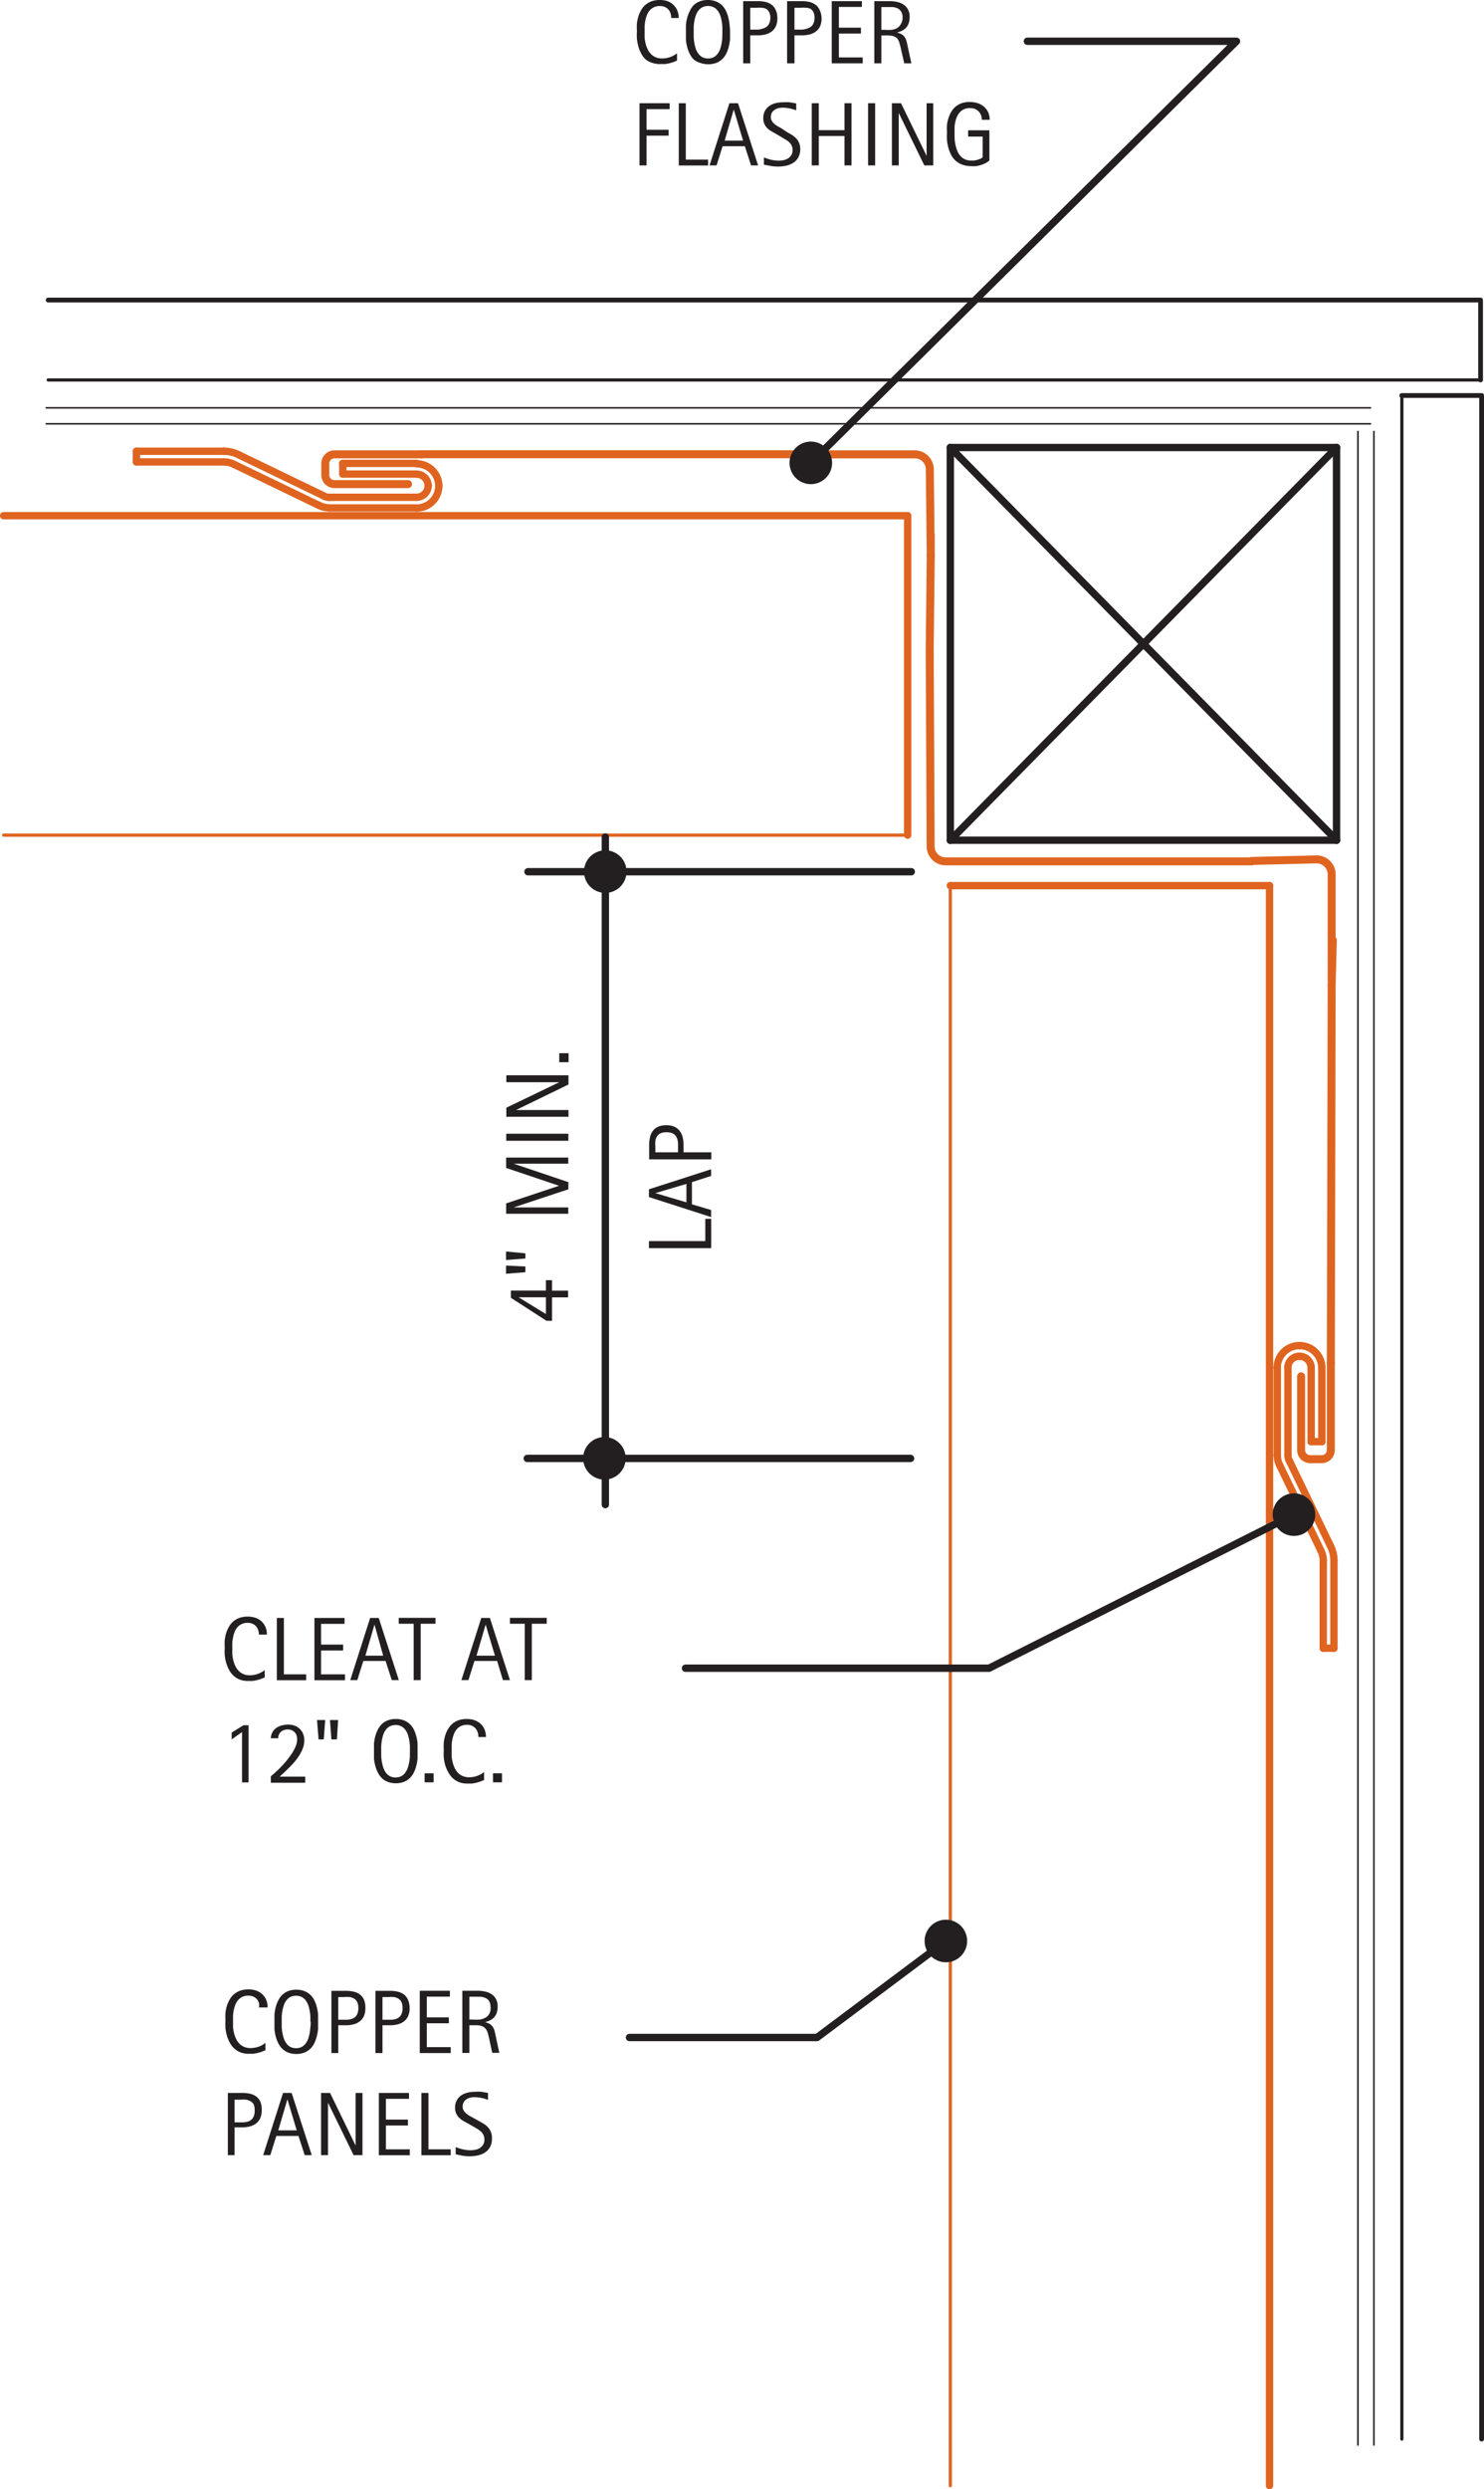 <svg id="20d9a295-7fb1-4594-a396-7d6e8a8140db" data-name="BASE-COPPER" xmlns="http://www.w3.org/2000/svg" viewBox="0 0 143.29 240.18"><defs><style>.\33 47f3b95-576a-4282-9271-fcc4bc25c3ed,.\35 1bb7009-abb0-4ce9-8b2c-1e245c2f50dd,.\37 ced6b11-02d1-42b5-89d3-3188118df2b4,.\37 d279dab-2f02-4415-8f7b-7a64d19c3075,.\39 4755cca-61a4-4d5f-ae98-d2b2c3bc35be,.\39 8afca58-b61b-42a4-a8df-8c007b624d04,.bc05cf08-6df1-4398-810c-18232ddaa70c,.f01a41fd-cccf-4734-98b3-7b90b9c44791{fill:none;stroke-linecap:round;stroke-linejoin:round;}.\33 47f3b95-576a-4282-9271-fcc4bc25c3ed,.\37 d279dab-2f02-4415-8f7b-7a64d19c3075,.bc05cf08-6df1-4398-810c-18232ddaa70c{stroke:#df6420;}.\39 8afca58-b61b-42a4-a8df-8c007b624d04,.bc05cf08-6df1-4398-810c-18232ddaa70c{stroke-width:0.71px;}.\33 47f3b95-576a-4282-9271-fcc4bc25c3ed,.\39 4755cca-61a4-4d5f-ae98-d2b2c3bc35be{stroke-width:0.31px;}.\37 d279dab-2f02-4415-8f7b-7a64d19c3075{stroke-width:0.77px;}.\35 1bb7009-abb0-4ce9-8b2c-1e245c2f50dd,.\37 ced6b11-02d1-42b5-89d3-3188118df2b4,.\39 4755cca-61a4-4d5f-ae98-d2b2c3bc35be,.\39 8afca58-b61b-42a4-a8df-8c007b624d04,.f01a41fd-cccf-4734-98b3-7b90b9c44791{stroke:#231f20;}.f01a41fd-cccf-4734-98b3-7b90b9c44791{stroke-width:0.46px;}.\37 ced6b11-02d1-42b5-89d3-3188118df2b4{stroke-width:0.15px;}.\39 0680e46-6a2a-4a00-a6d6-d30175ac2eb3{fill:#231f20;}.\35 1bb7009-abb0-4ce9-8b2c-1e245c2f50dd{stroke-width:2.05px;}</style></defs><title>wall-cladding-beveled-systems.C.inside-corner</title><g id="3638e97e-90d7-4f66-951e-18b4ef289bc9" data-name="LINE"><line class="bc05cf08-6df1-4398-810c-18232ddaa70c" x1="30.79" y1="48.76" x2="22.63" y2="44.82"/></g><g id="aa34ac3d-cee5-40b0-b4c0-2a124a033e2a" data-name="LWPOLYLINE"><line class="347f3b95-576a-4282-9271-fcc4bc25c3ed" x1="0.35" y1="80.58" x2="87.64" y2="80.58"/></g><g id="dec04f87-57d4-4de6-8749-bd6ee15ef1e5" data-name="ARC"><path class="bc05cf08-6df1-4398-810c-18232ddaa70c" d="M23.11,45.16a3.18,3.18,0,0,0-1.49-.37" transform="translate(0 -1.25)"/></g><g id="f6d41a59-3f9e-4e99-9409-38217aa137d4" data-name="LINE"><line class="bc05cf08-6df1-4398-810c-18232ddaa70c" x1="0.35" y1="49.76" x2="87.64" y2="49.76"/></g><g id="97cb5ec4-fc77-4250-a846-1ecc17f7c34b" data-name="LINE"><line class="bc05cf08-6df1-4398-810c-18232ddaa70c" x1="21.62" y1="44.57" x2="13.17" y2="44.57"/></g><g id="08b30af9-31e6-4c46-ba9f-5396fceca988" data-name="LINE"><line class="bc05cf08-6df1-4398-810c-18232ddaa70c" x1="21.62" y1="43.54" x2="13.17" y2="43.54"/></g><g id="c2ea87f9-9bce-4386-93e2-62eccd0b0a06" data-name="LINE"><line class="bc05cf08-6df1-4398-810c-18232ddaa70c" x1="13.17" y1="43.54" x2="13.17" y2="44.57"/></g><g id="a62a2a4d-2926-4662-bad7-b9992dbe6907" data-name="ARC"><path class="bc05cf08-6df1-4398-810c-18232ddaa70c" d="M22.63,46.07a2.15,2.15,0,0,0-1-.25" transform="translate(0 -1.25)"/></g><g id="73e73abc-23ea-4613-ad07-5cfb71a65a3f" data-name="LWPOLYLINE"><line class="347f3b95-576a-4282-9271-fcc4bc25c3ed" x1="91.76" y1="239.83" x2="91.76" y2="85.45"/></g><g id="c7f82cac-1714-42e3-8428-3c408ffd381f" data-name="LINE"><line class="bc05cf08-6df1-4398-810c-18232ddaa70c" x1="122.58" y1="239.83" x2="122.58" y2="85.45"/></g><g id="8a3ef95c-0cfe-429f-853d-52ade023409a" data-name="LWPOLYLINE"><path class="7d279dab-2f02-4415-8f7b-7a64d19c3075" d="M89.87,52.86v2l-0.09-8.33a1.45,1.45,0,0,0-1.45-1.44H79.23" transform="translate(0 -1.25)"/></g><g id="4617a930-2813-4508-880f-d1448ce4202e" data-name="LWPOLYLINE"><line class="7d279dab-2f02-4415-8f7b-7a64d19c3075" x1="79.23" y1="43.83" x2="40.68" y2="43.83"/></g><g id="6917b6e5-050b-46ca-8771-505e8db05041" data-name="LINE"><line class="bc05cf08-6df1-4398-810c-18232ddaa70c" x1="40.22" y1="49.01" x2="31.79" y2="49.01"/></g><g id="81a420b9-391b-4288-82d3-2b81ec4410d0" data-name="LINE"><line class="bc05cf08-6df1-4398-810c-18232ddaa70c" x1="33.1" y1="44.71" x2="40.22" y2="44.71"/></g><g id="b8765e8c-f3fc-442c-9f67-65097a6c98b3" data-name="LWPOLYLINE"><path class="7d279dab-2f02-4415-8f7b-7a64d19c3075" d="M40.68,45.09H32.29a0.88,0.88,0,0,0-.88.88v1.11a0.88,0.88,0,0,0,.88.88H39.4" transform="translate(0 -1.25)"/></g><g id="9eb08c2c-c691-4edd-aae4-c5f1b81ce65a" data-name="LINE"><line class="bc05cf08-6df1-4398-810c-18232ddaa70c" x1="33.1" y1="45.74" x2="40.22" y2="45.74"/></g><g id="fd01f8d1-0099-4e04-afde-fb7dd7e3e1dc" data-name="LINE"><line class="bc05cf08-6df1-4398-810c-18232ddaa70c" x1="40.22" y1="47.98" x2="31.79" y2="47.98"/></g><g id="1fd9de57-d2b6-4920-840f-392934e2c71e" data-name="LINE"><line class="bc05cf08-6df1-4398-810c-18232ddaa70c" x1="31.27" y1="47.85" x2="23.11" y2="43.91"/></g><g id="f5fe064c-cfc1-4446-a848-d523d4132664" data-name="ARC"><path class="bc05cf08-6df1-4398-810c-18232ddaa70c" d="M30.79,50a2.15,2.15,0,0,0,1,.25" transform="translate(0 -1.25)"/></g><g id="cf0c775b-2140-4dea-9e90-ee7b07925134" data-name="LINE"><line class="bc05cf08-6df1-4398-810c-18232ddaa70c" x1="33.1" y1="44.71" x2="33.1" y2="45.74"/></g><g id="765d50fa-26f7-42aa-970b-f97159b6033c" data-name="ARC"><path class="bc05cf08-6df1-4398-810c-18232ddaa70c" d="M31.27,49.11a1.12,1.12,0,0,0,.52.13" transform="translate(0 -1.25)"/></g><g id="420ee5d7-30ba-4cb4-8808-7bf317d8c722" data-name="ARC"><path class="bc05cf08-6df1-4398-810c-18232ddaa70c" d="M40.22,50.27a2.15,2.15,0,0,0,2.15-2.15" transform="translate(0 -1.25)"/></g><g id="06cd435b-a857-4405-a228-b3c3c2b71f8a" data-name="LINE"><line class="bc05cf08-6df1-4398-810c-18232ddaa70c" x1="42.37" y1="46.85" x2="42.37" y2="46.87"/></g><g id="d2723ad7-49c5-423a-99e7-21232da3bfcc" data-name="ARC"><path class="bc05cf08-6df1-4398-810c-18232ddaa70c" d="M42.37,48.11A2.15,2.15,0,0,0,40.22,46" transform="translate(0 -1.25)"/></g><g id="56e5719a-e5ed-4cff-a45e-9760230b03a6" data-name="LINE"><line class="bc05cf08-6df1-4398-810c-18232ddaa70c" x1="41.34" y1="46.85" x2="41.34" y2="46.87"/></g><g id="707295bc-6438-44e7-9403-90b17e298739" data-name="ARC"><path class="bc05cf08-6df1-4398-810c-18232ddaa70c" d="M41.34,48.11A1.12,1.12,0,0,0,40.22,47" transform="translate(0 -1.25)"/></g><g id="a6b2dddf-3a99-43dc-bafa-aa28569b257e" data-name="ARC"><path class="bc05cf08-6df1-4398-810c-18232ddaa70c" d="M40.22,49.23a1.12,1.12,0,0,0,1.12-1.12" transform="translate(0 -1.25)"/></g><g id="2295b397-50d5-4fcd-abc2-69909b3365c9" data-name="LWPOLYLINE"><path class="7d279dab-2f02-4415-8f7b-7a64d19c3075" d="M89.87,54.84L89.77,64l0.09,18.92a1.45,1.45,0,0,0,1.45,1.44h29.57" transform="translate(0 -1.25)"/></g><g id="fc1ed7d8-709c-4509-b201-c9da4f77154c" data-name="LINE"><line class="bc05cf08-6df1-4398-810c-18232ddaa70c" x1="122.58" y1="85.45" x2="91.76" y2="85.45"/></g><g id="487b3d26-62bc-44f5-ac1c-21e6e32a2db7" data-name="LINE"><line class="bc05cf08-6df1-4398-810c-18232ddaa70c" x1="87.64" y1="49.76" x2="87.64" y2="80.58"/></g><g id="b28fb981-2021-4470-9fe7-7d0c862da5b0" data-name="LWPOLYLINE"><line class="7d279dab-2f02-4415-8f7b-7a64d19c3075" x1="128.5" y1="131.51" x2="128.58" y2="95.09"/></g><g id="29ac4f70-123e-418f-a6d2-fca2434b55e1" data-name="LINE"><line class="bc05cf08-6df1-4398-810c-18232ddaa70c" x1="123.58" y1="141.41" x2="127.52" y2="149.57"/></g><g id="d410e951-676e-4e61-9c69-68ced12836fb" data-name="LINE"><line class="bc05cf08-6df1-4398-810c-18232ddaa70c" x1="124.49" y1="140.93" x2="128.43" y2="149.09"/></g><g id="774f56a2-c019-46a3-9076-4b92b4dcdbc2" data-name="LINE"><line class="bc05cf08-6df1-4398-810c-18232ddaa70c" x1="127.77" y1="150.58" x2="127.77" y2="159.03"/></g><g id="a1e53b75-5a92-4f96-a65e-cd833aa8f8a6" data-name="ARC"><path class="bc05cf08-6df1-4398-810c-18232ddaa70c" d="M127.77,151.83a2.15,2.15,0,0,0-.25-1" transform="translate(0 -1.25)"/></g><g id="05ced894-9cd7-47a9-81d0-f8b1e437047a" data-name="LINE"><line class="bc05cf08-6df1-4398-810c-18232ddaa70c" x1="128.8" y1="159.03" x2="127.77" y2="159.03"/></g><g id="454bdb73-3f84-419e-8d4d-683a8bc0e748" data-name="ARC"><path class="bc05cf08-6df1-4398-810c-18232ddaa70c" d="M128.8,151.83a3.18,3.18,0,0,0-.37-1.49" transform="translate(0 -1.25)"/></g><g id="ec41193d-4ed0-4dd5-8ff3-485084e545ff" data-name="LINE"><line class="bc05cf08-6df1-4398-810c-18232ddaa70c" x1="128.8" y1="150.58" x2="128.8" y2="159.03"/></g><g id="023ffa1e-2a49-4dce-8e28-3f5091235ed8" data-name="ARC"><path class="bc05cf08-6df1-4398-810c-18232ddaa70c" d="M123.33,141.66a2.15,2.15,0,0,0,.25,1" transform="translate(0 -1.25)"/></g><g id="217b1c70-aa95-422a-907e-cfe3486e6450" data-name="ARC"><path class="bc05cf08-6df1-4398-810c-18232ddaa70c" d="M125.47,131.08a2.15,2.15,0,0,0-2.15,2.15" transform="translate(0 -1.25)"/></g><g id="674f63a3-b323-40f5-a244-de515ddbbdde" data-name="LINE"><line class="bc05cf08-6df1-4398-810c-18232ddaa70c" x1="123.33" y1="131.98" x2="123.33" y2="140.41"/></g><g id="ac653275-0322-4651-a010-3a8f9976575a" data-name="LINE"><line class="bc05cf08-6df1-4398-810c-18232ddaa70c" x1="125.49" y1="129.83" x2="125.47" y2="129.83"/></g><g id="8d85146a-5767-409e-a633-99afb79b5bcf" data-name="ARC"><path class="bc05cf08-6df1-4398-810c-18232ddaa70c" d="M127.63,133.23a2.15,2.15,0,0,0-2.15-2.15" transform="translate(0 -1.25)"/></g><g id="ec13f4d2-a0d1-4dfd-828a-68d4084a8311" data-name="LINE"><line class="bc05cf08-6df1-4398-810c-18232ddaa70c" x1="127.63" y1="139.1" x2="127.63" y2="131.98"/></g><g id="505c1bba-f091-49c9-8c16-6c0ab5d9b6aa" data-name="LINE"><line class="bc05cf08-6df1-4398-810c-18232ddaa70c" x1="125.49" y1="130.86" x2="125.47" y2="130.86"/></g><g id="529f3241-81d0-4df0-970a-925803f02893" data-name="LINE"><line class="bc05cf08-6df1-4398-810c-18232ddaa70c" x1="127.63" y1="139.1" x2="126.6" y2="139.1"/></g><g id="c310c171-a93f-4932-bfe7-ed42adf37d6d" data-name="ARC"><path class="bc05cf08-6df1-4398-810c-18232ddaa70c" d="M124.36,141.66a1.12,1.12,0,0,0,.13.52" transform="translate(0 -1.25)"/></g><g id="ffcaa0b0-17b8-4138-8689-659b14a73c7e" data-name="LINE"><line class="bc05cf08-6df1-4398-810c-18232ddaa70c" x1="124.36" y1="131.98" x2="124.36" y2="140.41"/></g><g id="4dc87ec7-efc7-46bc-b767-16dee68519a9" data-name="LINE"><line class="bc05cf08-6df1-4398-810c-18232ddaa70c" x1="126.6" y1="139.1" x2="126.6" y2="131.98"/></g><g id="3a666285-a5ef-40ee-87d6-2356e60a6c6b" data-name="LWPOLYLINE"><path class="7d279dab-2f02-4415-8f7b-7a64d19c3075" d="M128.5,132.77v8.39a0.88,0.88,0,0,1-.88.88h-1.11a0.88,0.88,0,0,1-.88-0.88v-7.11" transform="translate(0 -1.25)"/></g><g id="ef063497-a000-44f2-a831-002f195c9b14" data-name="ARC"><path class="bc05cf08-6df1-4398-810c-18232ddaa70c" d="M125.47,132.11a1.12,1.12,0,0,0-1.12,1.12" transform="translate(0 -1.25)"/></g><g id="11e47416-e5e7-42e3-ae2b-702075ec2a08" data-name="ARC"><path class="bc05cf08-6df1-4398-810c-18232ddaa70c" d="M126.6,133.23a1.12,1.12,0,0,0-1.12-1.12" transform="translate(0 -1.25)"/></g><g id="00d73e95-0b94-4773-a509-07036d427d1f" data-name="LWPOLYLINE"><path class="7d279dab-2f02-4415-8f7b-7a64d19c3075" d="M128.69,91.95l-0.11,4.39,0-10.73a1.45,1.45,0,0,0-1.45-1.44l-6.28.15" transform="translate(0 -1.25)"/></g><g id="b1899203-17f0-4c86-98b4-8bb41f2bcf57" data-name="LWPOLYLINE"><polyline class="f01a41fd-cccf-4734-98b3-7b90b9c44791" points="142.96 36.66 142.96 28.95 4.65 28.95"/></g><g id="d8f6f42d-ca71-4eac-9d50-4a036e633267" data-name="LWPOLYLINE"><line class="94755cca-61a4-4d5f-ae98-d2b2c3bc35be" x1="4.65" y1="36.66" x2="142.96" y2="36.66"/></g><g id="93342f2f-578a-4c36-994b-89a17ae334b9" data-name="LWPOLYLINE"><line class="7ced6b11-02d1-42b5-89d3-3188118df2b4" x1="4.46" y1="39.35" x2="132.33" y2="39.35"/></g><g id="124db1c9-5201-413e-b27b-77d845926359" data-name="LWPOLYLINE"><line class="7ced6b11-02d1-42b5-89d3-3188118df2b4" x1="4.46" y1="40.89" x2="132.33" y2="40.89"/></g><g id="6eefa641-8158-4f01-b9cd-7f09b8234aeb" data-name="LWPOLYLINE"><line class="7ced6b11-02d1-42b5-89d3-3188118df2b4" x1="131.12" y1="235.91" x2="131.12" y2="41.63"/></g><g id="d9af507d-5f08-4a2c-9fe8-42f206b13ebe" data-name="LWPOLYLINE"><line class="7ced6b11-02d1-42b5-89d3-3188118df2b4" x1="132.66" y1="235.91" x2="132.66" y2="41.63"/></g><g id="3cb36022-483e-4f8d-82bf-e244c42493b0" data-name="LWPOLYLINE"><line class="94755cca-61a4-4d5f-ae98-d2b2c3bc35be" x1="135.36" y1="235.34" x2="135.36" y2="38.16"/></g><g id="a2b68309-d092-47b8-a3b2-2b7ef5f22c7b" data-name="LWPOLYLINE"><polyline class="f01a41fd-cccf-4734-98b3-7b90b9c44791" points="135.35 38.16 143.06 38.16 143.06 235.34"/></g><g id="e7de9c65-bb78-4b1b-9098-47e1d54b6cfe" data-name="LINE"><line class="98afca58-b61b-42a4-a8df-8c007b624d04" x1="129.05" y1="81.07" x2="91.76" y2="43.18"/></g><g id="2ff3482b-5be0-4d1a-a7c9-3cf79395a883" data-name="LINE"><line class="98afca58-b61b-42a4-a8df-8c007b624d04" x1="91.76" y1="81.07" x2="129.05" y2="43.18"/></g><g id="5c5eb9e4-015d-4855-b3f3-aabd295f59e0" data-name="LINE"><line class="98afca58-b61b-42a4-a8df-8c007b624d04" x1="129.05" y1="43.18" x2="91.76" y2="43.18"/></g><g id="8a01c48e-74d2-4ef2-944a-ad907049b5b9" data-name="LINE"><line class="98afca58-b61b-42a4-a8df-8c007b624d04" x1="91.76" y1="81.07" x2="129.05" y2="81.07"/></g><g id="90079fca-83f6-4b87-bbaf-deed5d54a9db" data-name="LINE"><line class="98afca58-b61b-42a4-a8df-8c007b624d04" x1="91.76" y1="43.18" x2="91.76" y2="81.07"/></g><g id="7133fc16-3c4b-4368-93c6-57ce5b0c247b" data-name="LINE"><line class="98afca58-b61b-42a4-a8df-8c007b624d04" x1="129.05" y1="81.07" x2="129.05" y2="43.18"/></g><g id="6946f92e-6209-4af2-9892-f5ec0472932f" data-name="TEXT"><path class="90680e46-6a2a-4a00-a6d6-d30175ac2eb3" d="M25,159a1.41,1.41,0,0,0-.07-0.47,1.05,1.05,0,0,0-.21-0.37,1,1,0,0,0-.34-0.24,1.15,1.15,0,0,0-.46-0.09,1.35,1.35,0,0,0-.57.11,1.25,1.25,0,0,0-.41.3,1.52,1.52,0,0,0-.27.43,3,3,0,0,0-.16.52,4.06,4.06,0,0,0-.08.56c0,0.19,0,.37,0,0.54s0,0.38,0,.58a4,4,0,0,0,.1.59,2.78,2.78,0,0,0,.2.55,1.75,1.75,0,0,0,.32.46,1.44,1.44,0,0,0,.46.31,1.56,1.56,0,0,0,.62.11,2.31,2.31,0,0,0,.76-0.13,2.27,2.27,0,0,0,.67-0.37v0.71l-0.4.16-0.38.11-0.39.07-0.43,0a2.21,2.21,0,0,1-.8-0.13,1.93,1.93,0,0,1-.6-0.37,2.06,2.06,0,0,1-.43-0.55,3.43,3.43,0,0,1-.28-0.67,4.53,4.53,0,0,1-.15-0.74,6.21,6.21,0,0,1,0-.76,5.86,5.86,0,0,1,0-.74,3.9,3.9,0,0,1,.15-0.7,2.92,2.92,0,0,1,.28-0.61,1.86,1.86,0,0,1,1-.82,2.39,2.39,0,0,1,.78-0.12,2.31,2.31,0,0,1,.74.11,1.68,1.68,0,0,1,.59.34,1.58,1.58,0,0,1,.39.55,1.8,1.8,0,0,1,.14.74H25Z" transform="translate(0 -1.25)"/><path class="90680e46-6a2a-4a00-a6d6-d30175ac2eb3" d="M26.73,163.36v-6h0.68v5.44h2.15v0.57H26.73Z" transform="translate(0 -1.25)"/><path class="90680e46-6a2a-4a00-a6d6-d30175ac2eb3" d="M30.36,163.36v-6h2.91v0.57H31v2h2.13v0.57H31v2.3h2.31v0.57h-3Z" transform="translate(0 -1.25)"/><path class="90680e46-6a2a-4a00-a6d6-d30175ac2eb3" d="M37.83,163.36l-0.6-1.85H35.08l-0.58,1.85H33.82l1.92-6h0.83l1.94,6H37.83ZM36.16,158h0l-0.88,3H37Z" transform="translate(0 -1.25)"/><path class="90680e46-6a2a-4a00-a6d6-d30175ac2eb3" d="M40.62,157.92v5.44H39.94v-5.44H38.5v-0.57h3.55v0.57H40.62Z" transform="translate(0 -1.25)"/><path class="90680e46-6a2a-4a00-a6d6-d30175ac2eb3" d="M48.56,163.36L48,161.51H45.81l-0.58,1.85H44.55l1.92-6H47.3l1.94,6H48.56ZM46.89,158h0l-0.88,3h1.78Z" transform="translate(0 -1.25)"/><path class="90680e46-6a2a-4a00-a6d6-d30175ac2eb3" d="M51.35,157.92v5.44H50.67v-5.44H49.24v-0.57h3.55v0.57H51.35Z" transform="translate(0 -1.25)"/></g><g id="ab96cf24-a61b-4455-8a1a-4f800d4555e7" data-name="TEXT"><path class="90680e46-6a2a-4a00-a6d6-d30175ac2eb3" d="M25,195A1.41,1.41,0,0,0,25,194.5a1.05,1.05,0,0,0-.21-0.37,1,1,0,0,0-.34-0.24,1.15,1.15,0,0,0-.46-0.09,1.35,1.35,0,0,0-.57.11,1.25,1.25,0,0,0-.41.3,1.52,1.52,0,0,0-.27.43,3,3,0,0,0-.16.52,4.06,4.06,0,0,0-.08.56c0,0.19,0,.37,0,0.54s0,0.38,0,.58a4,4,0,0,0,.1.59,2.78,2.78,0,0,0,.2.55,1.75,1.75,0,0,0,.32.46,1.44,1.44,0,0,0,.46.31,1.56,1.56,0,0,0,.62.11,2.31,2.31,0,0,0,.76-0.13,2.27,2.27,0,0,0,.67-0.37v0.71l-0.4.16-0.38.11-0.39.07-0.43,0a2.21,2.21,0,0,1-.8-0.13,1.93,1.93,0,0,1-.6-0.37,2.06,2.06,0,0,1-.43-0.55,3.43,3.43,0,0,1-.28-0.67,4.53,4.53,0,0,1-.15-0.74,6.21,6.21,0,0,1,0-.76,5.86,5.86,0,0,1,0-.74,3.9,3.9,0,0,1,.15-0.7,2.92,2.92,0,0,1,.28-0.61,1.86,1.86,0,0,1,1-.82,2.39,2.39,0,0,1,.78-0.12,2.31,2.31,0,0,1,.74.11,1.68,1.68,0,0,1,.59.34,1.58,1.58,0,0,1,.39.55,1.8,1.8,0,0,1,.14.74H25Z" transform="translate(0 -1.25)"/><path class="90680e46-6a2a-4a00-a6d6-d30175ac2eb3" d="M30.71,196.32q0,0.36,0,.73a4.67,4.67,0,0,1-.13.71,3.19,3.19,0,0,1-.24.65,1.93,1.93,0,0,1-.39.53,1.78,1.78,0,0,1-.57.36,2.31,2.31,0,0,1-1.54,0,1.78,1.78,0,0,1-.57-0.36,1.94,1.94,0,0,1-.39-0.53,3.28,3.28,0,0,1-.25-0.65,4.56,4.56,0,0,1-.13-0.71c0-.25,0-0.49,0-0.73s0-.48,0-0.73a4.52,4.52,0,0,1,.13-0.71,3.23,3.23,0,0,1,.25-0.64,1.92,1.92,0,0,1,.39-0.53,1.74,1.74,0,0,1,.57-0.35,2.13,2.13,0,0,1,.77-0.13,2.1,2.1,0,0,1,.77.13,1.76,1.76,0,0,1,.57.35,1.9,1.9,0,0,1,.39.52,3.13,3.13,0,0,1,.24.64,4.59,4.59,0,0,1,.13.71Q30.71,196,30.71,196.32Zm-0.74,0q0-.23,0-0.51a4.32,4.32,0,0,0-.07-0.56,3.38,3.38,0,0,0-.14-0.54,1.72,1.72,0,0,0-.25-0.46,1.15,1.15,0,0,0-.38-0.32,1.28,1.28,0,0,0-1.09,0,1.17,1.17,0,0,0-.38.32,1.69,1.69,0,0,0-.25.46,3.38,3.38,0,0,0-.14.54,4.41,4.41,0,0,0-.07.56q0,0.28,0,.51t0,0.52a4.54,4.54,0,0,0,.07.56,3.49,3.49,0,0,0,.14.55,1.71,1.71,0,0,0,.25.47,1.19,1.19,0,0,0,.38.33,1.26,1.26,0,0,0,1.09,0,1.15,1.15,0,0,0,.38-0.33,1.79,1.79,0,0,0,.25-0.47,3.51,3.51,0,0,0,.14-0.55,4.53,4.53,0,0,0,.07-0.56C30,196.64,30,196.47,30,196.31Z" transform="translate(0 -1.25)"/><path class="90680e46-6a2a-4a00-a6d6-d30175ac2eb3" d="M35.28,195a1.86,1.86,0,0,1-.14.77,1.33,1.33,0,0,1-.4.51,1.64,1.64,0,0,1-.6.29,3,3,0,0,1-.76.09H32.66v2.68H32v-6h1.39a3.25,3.25,0,0,1,.77.08,1.6,1.6,0,0,1,.6.28,1.28,1.28,0,0,1,.39.51A2,2,0,0,1,35.28,195Zm-0.68,0a1.31,1.31,0,0,0-.1-0.56,0.8,0.8,0,0,0-.29-0.34,1.14,1.14,0,0,0-.44-0.16,3.27,3.27,0,0,0-.55,0H32.66v2.19h0.73a2,2,0,0,0,.5-0.06,1,1,0,0,0,.38-0.19,0.86,0.86,0,0,0,.24-0.34A1.31,1.31,0,0,0,34.6,195Z" transform="translate(0 -1.25)"/><path class="90680e46-6a2a-4a00-a6d6-d30175ac2eb3" d="M39.55,195a1.86,1.86,0,0,1-.14.77,1.33,1.33,0,0,1-.4.51,1.64,1.64,0,0,1-.6.29,3,3,0,0,1-.76.09H36.93v2.68H36.25v-6h1.39a3.25,3.25,0,0,1,.77.08,1.6,1.6,0,0,1,.6.28,1.28,1.28,0,0,1,.39.51A2,2,0,0,1,39.55,195Zm-0.68,0a1.31,1.31,0,0,0-.1-0.56,0.8,0.8,0,0,0-.29-0.34,1.14,1.14,0,0,0-.44-0.16,3.27,3.27,0,0,0-.55,0H36.93v2.19h0.73a2,2,0,0,0,.5-0.06,1,1,0,0,0,.38-0.19,0.86,0.86,0,0,0,.24-0.34A1.31,1.31,0,0,0,38.87,195Z" transform="translate(0 -1.25)"/><path class="90680e46-6a2a-4a00-a6d6-d30175ac2eb3" d="M40.53,199.33v-6h2.91v0.57H41.21v2h2.13v0.57H41.21v2.3h2.31v0.57h-3Z" transform="translate(0 -1.25)"/><path class="90680e46-6a2a-4a00-a6d6-d30175ac2eb3" d="M47.53,199.33l-0.3-1.39a5.48,5.48,0,0,0-.14-0.55,1.2,1.2,0,0,0-.21-0.4,0.85,0.85,0,0,0-.36-0.25,1.64,1.64,0,0,0-.58-0.08H45.32v2.67H44.64v-6h1.49a3.33,3.33,0,0,1,.72.08,1.8,1.8,0,0,1,.61.25,1.33,1.33,0,0,1,.43.47,1.46,1.46,0,0,1,.16.72,2,2,0,0,1-.08.58,1.21,1.21,0,0,1-.23.43,1.32,1.32,0,0,1-.38.3,2.32,2.32,0,0,1-.53.2v0a1.59,1.59,0,0,1,.48.19,1,1,0,0,1,.28.28,1.28,1.28,0,0,1,.16.37q0.06,0.21.11,0.48l0.35,1.64H47.53Zm-0.17-4.42a1.08,1.08,0,0,0-.13-0.58,0.8,0.8,0,0,0-.35-0.3,1.43,1.43,0,0,0-.49-0.12l-0.57,0H45.32v2.2H45.7a4.17,4.17,0,0,0,.61,0,1.63,1.63,0,0,0,.54-0.17,1,1,0,0,0,.38-0.36A1.12,1.12,0,0,0,47.37,194.91Z" transform="translate(0 -1.25)"/></g><g id="b8a97f24-697e-425b-9e5c-dd219594484f" data-name="TEXT"><path class="90680e46-6a2a-4a00-a6d6-d30175ac2eb3" d="M25.27,204.85a1.86,1.86,0,0,1-.14.77,1.33,1.33,0,0,1-.4.51,1.64,1.64,0,0,1-.6.29,3,3,0,0,1-.76.09H22.65v2.68H22v-6h1.39a3.25,3.25,0,0,1,.77.08,1.6,1.6,0,0,1,.6.28,1.28,1.28,0,0,1,.39.51A2,2,0,0,1,25.27,204.85Zm-0.68,0a1.31,1.31,0,0,0-.1-0.56A0.8,0.8,0,0,0,24.2,204a1.14,1.14,0,0,0-.44-0.16,3.27,3.27,0,0,0-.55,0H22.65v2.19h0.73a2,2,0,0,0,.5-0.06,1,1,0,0,0,.38-0.19,0.86,0.86,0,0,0,.24-0.34A1.31,1.31,0,0,0,24.59,204.86Z" transform="translate(0 -1.25)"/><path class="90680e46-6a2a-4a00-a6d6-d30175ac2eb3" d="M29.42,209.19l-0.6-1.85H26.68l-0.58,1.85H25.41l1.92-6h0.83l1.94,6H29.42Zm-1.67-5.39h0l-0.88,3h1.78Z" transform="translate(0 -1.25)"/><path class="90680e46-6a2a-4a00-a6d6-d30175ac2eb3" d="M34.14,209.19l-2.47-5.06h0v5.06H31v-6h0.87l2.47,5.08h0v-5.08H35v6H34.14Z" transform="translate(0 -1.25)"/><path class="90680e46-6a2a-4a00-a6d6-d30175ac2eb3" d="M36.58,209.19v-6h2.91v0.57H37.26v2h2.13v0.57H37.26v2.3h2.31v0.57h-3Z" transform="translate(0 -1.25)"/><path class="90680e46-6a2a-4a00-a6d6-d30175ac2eb3" d="M40.69,209.19v-6h0.68v5.44h2.15v0.57H40.69Z" transform="translate(0 -1.25)"/><path class="90680e46-6a2a-4a00-a6d6-d30175ac2eb3" d="M47.5,207.6a1.65,1.65,0,0,1-.18.8,1.45,1.45,0,0,1-.47.52,2,2,0,0,1-.68.29,3.59,3.59,0,0,1-.79.09,4.58,4.58,0,0,1-.7-0.05L44,209.11v-0.7a4.31,4.31,0,0,0,.72.23,3.31,3.31,0,0,0,.75.08,2,2,0,0,0,.48-0.06,1.24,1.24,0,0,0,.42-0.18,1,1,0,0,0,.29-0.32,0.92,0.92,0,0,0,.11-0.47,1,1,0,0,0-.31-0.75,1.74,1.74,0,0,0-.32-0.25l-0.37-.22-0.53-.3-0.48-.27a2.27,2.27,0,0,1-.42-0.31,1.37,1.37,0,0,1-.29-0.41,1.31,1.31,0,0,1-.11-0.56,1.45,1.45,0,0,1,.16-0.71,1.39,1.39,0,0,1,.43-0.48,1.83,1.83,0,0,1,.62-0.27,3.08,3.08,0,0,1,.72-0.08,4.17,4.17,0,0,1,.63,0l0.62,0.11v0.67a3.66,3.66,0,0,0-.64-0.19,3.38,3.38,0,0,0-.67-0.07,1.65,1.65,0,0,0-.42.05,1.12,1.12,0,0,0-.36.16,0.82,0.82,0,0,0-.26.28,0.85,0.85,0,0,0-.1.42,0.69,0.69,0,0,0,.1.37,1.2,1.2,0,0,0,.25.29,2.09,2.09,0,0,0,.32.23l0.33,0.18,0.56,0.31,0.5,0.29a2,2,0,0,1,.4.34,1.48,1.48,0,0,1,.27.44A1.56,1.56,0,0,1,47.5,207.6Z" transform="translate(0 -1.25)"/></g><g id="e77af6a7-0bb8-41e5-8642-d6400188ea5c" data-name="TEXT"><path class="90680e46-6a2a-4a00-a6d6-d30175ac2eb3" d="M23.37,173.22v-4.85l-1,.71v-0.66l1.14-.71H24v5.52H23.37Z" transform="translate(0 -1.25)"/><path class="90680e46-6a2a-4a00-a6d6-d30175ac2eb3" d="M26.15,173.22v-0.58l0.36-.31,0.41-.38,0.42-.44c0.14-.15.28-0.31,0.41-0.48s0.25-.33.37-0.5a4.66,4.66,0,0,0,.3-0.5,3.12,3.12,0,0,0,.2-0.49,1.59,1.59,0,0,0,.07-0.46,1.22,1.22,0,0,0-.06-0.39,0.84,0.84,0,0,0-.18-0.3,0.81,0.81,0,0,0-.29-0.2,1,1,0,0,0-.39-0.07,1.08,1.08,0,0,0-.36.06,0.83,0.83,0,0,0-.29.17,0.78,0.78,0,0,0-.19.27,0.86,0.86,0,0,0-.07.35H26.15a1.25,1.25,0,0,1,.53-1,1.63,1.63,0,0,1,.53-0.24,2.39,2.39,0,0,1,.62-0.08,1.76,1.76,0,0,1,.63.11,1.39,1.39,0,0,1,.49.31,1.41,1.41,0,0,1,.32.48,1.68,1.68,0,0,1,.11.63,2.14,2.14,0,0,1-.11.67,3.35,3.35,0,0,1-.3.65,5,5,0,0,1-.43.62q-0.24.3-.51,0.57t-0.53.52l-0.5.46h2.47v0.59H26.15Z" transform="translate(0 -1.25)"/><path class="90680e46-6a2a-4a00-a6d6-d30175ac2eb3" d="M31.26,169.08h-0.5l-0.15-1.87H31.4Zm1.27,0H32l-0.14-1.87h0.79Z" transform="translate(0 -1.25)"/><path class="90680e46-6a2a-4a00-a6d6-d30175ac2eb3" d="M40.32,170.2q0,0.36,0,.73a4.67,4.67,0,0,1-.13.71,3.19,3.19,0,0,1-.24.65,1.93,1.93,0,0,1-.39.53,1.78,1.78,0,0,1-.57.36,2.31,2.31,0,0,1-1.54,0,1.78,1.78,0,0,1-.57-0.36,1.94,1.94,0,0,1-.39-0.53,3.28,3.28,0,0,1-.25-0.65,4.56,4.56,0,0,1-.13-0.71c0-.25,0-0.49,0-0.73s0-.48,0-0.73a4.52,4.52,0,0,1,.13-0.71,3.23,3.23,0,0,1,.25-0.64,1.92,1.92,0,0,1,.39-0.53,1.74,1.74,0,0,1,.57-0.35,2.13,2.13,0,0,1,.77-0.13,2.1,2.1,0,0,1,.77.13,1.76,1.76,0,0,1,.57.35,1.9,1.9,0,0,1,.39.52,3.13,3.13,0,0,1,.24.64,4.59,4.59,0,0,1,.13.71Q40.32,169.85,40.32,170.2Zm-0.74,0q0-.23,0-0.51a4.32,4.32,0,0,0-.07-0.56,3.38,3.38,0,0,0-.14-0.54,1.72,1.72,0,0,0-.25-0.46,1.15,1.15,0,0,0-.38-0.32,1.28,1.28,0,0,0-1.09,0,1.17,1.17,0,0,0-.38.32,1.69,1.69,0,0,0-.25.46,3.38,3.38,0,0,0-.14.54,4.41,4.41,0,0,0-.07.56q0,0.28,0,.51t0,0.52a4.54,4.54,0,0,0,.07.56,3.49,3.49,0,0,0,.14.55,1.71,1.71,0,0,0,.25.47,1.19,1.19,0,0,0,.38.33,1.26,1.26,0,0,0,1.09,0,1.15,1.15,0,0,0,.38-0.33,1.79,1.79,0,0,0,.25-0.47,3.51,3.51,0,0,0,.14-0.55,4.53,4.53,0,0,0,.07-0.56C39.57,170.52,39.58,170.35,39.58,170.2Z" transform="translate(0 -1.25)"/><path class="90680e46-6a2a-4a00-a6d6-d30175ac2eb3" d="M41,173.22v-0.87h0.87v0.87H41Z" transform="translate(0 -1.25)"/><path class="90680e46-6a2a-4a00-a6d6-d30175ac2eb3" d="M46.19,168.85a1.41,1.41,0,0,0-.07-0.47A1.05,1.05,0,0,0,45.9,168a1,1,0,0,0-.34-0.24,1.15,1.15,0,0,0-.46-0.09,1.35,1.35,0,0,0-.57.11,1.25,1.25,0,0,0-.41.3,1.52,1.52,0,0,0-.27.43,3,3,0,0,0-.16.52,4.06,4.06,0,0,0-.08.56c0,0.19,0,.37,0,0.54s0,0.38,0,.58a4,4,0,0,0,.1.59,2.78,2.78,0,0,0,.2.55,1.75,1.75,0,0,0,.32.46,1.44,1.44,0,0,0,.46.31,1.56,1.56,0,0,0,.62.11,2.31,2.31,0,0,0,.76-0.13,2.27,2.27,0,0,0,.67-0.37V173l-0.4.16-0.38.11-0.39.07-0.43,0a2.21,2.21,0,0,1-.8-0.13,1.93,1.93,0,0,1-.6-0.37,2.06,2.06,0,0,1-.43-0.55A3.43,3.43,0,0,1,43,171.6a4.53,4.53,0,0,1-.15-0.74,6.21,6.21,0,0,1,0-.76,5.86,5.86,0,0,1,0-.74,3.9,3.9,0,0,1,.15-0.7,2.92,2.92,0,0,1,.28-0.61,1.86,1.86,0,0,1,1-.82,2.39,2.39,0,0,1,.78-0.12,2.31,2.31,0,0,1,.74.11,1.68,1.68,0,0,1,.59.34,1.58,1.58,0,0,1,.39.55,1.8,1.8,0,0,1,.14.74H46.19Z" transform="translate(0 -1.25)"/><path class="90680e46-6a2a-4a00-a6d6-d30175ac2eb3" d="M47.6,173.22v-0.87h0.87v0.87H47.6Z" transform="translate(0 -1.25)"/></g><g id="4b510b4d-da26-42e3-937f-d85b176b0081" data-name="LWPOLYLINE"><polyline class="98afca58-b61b-42a4-a8df-8c007b624d04" points="60.78 196.59 78.89 196.59 91.33 187.28"/></g><g id="886f22c1-4290-4e92-8201-bc3352c37fbb" data-name="TEXT"><path class="90680e46-6a2a-4a00-a6d6-d30175ac2eb3" d="M64.81,3a1.41,1.41,0,0,0-.07-0.47,1.05,1.05,0,0,0-.21-0.37,1,1,0,0,0-.34-0.24,1.15,1.15,0,0,0-.46-0.09,1.35,1.35,0,0,0-.57.11,1.25,1.25,0,0,0-.41.3,1.52,1.52,0,0,0-.27.43,3,3,0,0,0-.16.52,4.06,4.06,0,0,0-.08.56c0,0.19,0,.37,0,0.54s0,0.38,0,.58a4,4,0,0,0,.1.59,2.78,2.78,0,0,0,.2.55,1.75,1.75,0,0,0,.32.46,1.44,1.44,0,0,0,.46.31,1.56,1.56,0,0,0,.62.11,2.31,2.31,0,0,0,.76-0.13,2.27,2.27,0,0,0,.67-0.37V7.1L65,7.25l-0.38.11-0.39.07-0.43,0A2.21,2.21,0,0,1,63,7.32,1.93,1.93,0,0,1,62.36,7a2.06,2.06,0,0,1-.43-0.55,3.43,3.43,0,0,1-.28-0.67A4.53,4.53,0,0,1,61.5,5a6.21,6.21,0,0,1,0-.76,5.86,5.86,0,0,1,0-.74,3.9,3.9,0,0,1,.15-0.7,2.92,2.92,0,0,1,.28-0.61,1.86,1.86,0,0,1,1-.82,2.39,2.39,0,0,1,.78-0.12,2.31,2.31,0,0,1,.74.11A1.68,1.68,0,0,1,65,1.7a1.58,1.58,0,0,1,.39.55,1.8,1.8,0,0,1,.14.74H64.81Z" transform="translate(0 -1.25)"/><path class="90680e46-6a2a-4a00-a6d6-d30175ac2eb3" d="M70.49,4.34q0,0.36,0,.73a4.67,4.67,0,0,1-.13.71,3.19,3.19,0,0,1-.24.65,1.93,1.93,0,0,1-.39.53,1.78,1.78,0,0,1-.57.36,2.31,2.31,0,0,1-1.54,0A1.78,1.78,0,0,1,67,7a1.94,1.94,0,0,1-.39-0.53,3.28,3.28,0,0,1-.25-0.65,4.56,4.56,0,0,1-.13-0.71c0-.25,0-0.49,0-0.73s0-.48,0-0.73a4.52,4.52,0,0,1,.13-0.71,3.23,3.23,0,0,1,.25-0.64A1.92,1.92,0,0,1,67,1.73a1.74,1.74,0,0,1,.57-0.35,2.13,2.13,0,0,1,.77-0.13,2.1,2.1,0,0,1,.77.13,1.76,1.76,0,0,1,.57.35,1.9,1.9,0,0,1,.39.52,3.13,3.13,0,0,1,.24.64,4.59,4.59,0,0,1,.13.71Q70.49,4,70.49,4.34Zm-0.74,0q0-.23,0-0.51a4.32,4.32,0,0,0-.07-0.56,3.38,3.38,0,0,0-.14-0.54,1.72,1.72,0,0,0-.25-0.46,1.15,1.15,0,0,0-.38-0.32,1.28,1.28,0,0,0-1.09,0,1.17,1.17,0,0,0-.38.32,1.69,1.69,0,0,0-.25.46,3.38,3.38,0,0,0-.14.54,4.41,4.41,0,0,0-.07.56q0,0.28,0,.51t0,0.52a4.54,4.54,0,0,0,.07.56,3.49,3.49,0,0,0,.14.55,1.71,1.71,0,0,0,.25.47,1.19,1.19,0,0,0,.38.33,1.26,1.26,0,0,0,1.09,0,1.15,1.15,0,0,0,.38-0.33A1.79,1.79,0,0,0,69.53,6a3.51,3.51,0,0,0,.14-0.55,4.53,4.53,0,0,0,.07-0.56C69.75,4.66,69.75,4.49,69.75,4.34Z" transform="translate(0 -1.25)"/><path class="90680e46-6a2a-4a00-a6d6-d30175ac2eb3" d="M75.06,3a1.86,1.86,0,0,1-.14.77,1.33,1.33,0,0,1-.4.51,1.64,1.64,0,0,1-.6.29,3,3,0,0,1-.76.09H72.44V7.36H71.76v-6h1.39a3.25,3.25,0,0,1,.77.08,1.6,1.6,0,0,1,.6.28,1.28,1.28,0,0,1,.39.51A2,2,0,0,1,75.06,3ZM74.38,3a1.31,1.31,0,0,0-.1-0.56A0.8,0.8,0,0,0,74,2.12,1.14,1.14,0,0,0,73.55,2a3.27,3.27,0,0,0-.55,0H72.44V4.11h0.73A2,2,0,0,0,73.67,4a1,1,0,0,0,.38-0.19,0.86,0.86,0,0,0,.24-0.34A1.31,1.31,0,0,0,74.38,3Z" transform="translate(0 -1.25)"/><path class="90680e46-6a2a-4a00-a6d6-d30175ac2eb3" d="M79.33,3a1.86,1.86,0,0,1-.14.77,1.33,1.33,0,0,1-.4.51,1.64,1.64,0,0,1-.6.29,3,3,0,0,1-.76.09H76.71V7.36H76v-6h1.39a3.25,3.25,0,0,1,.77.08,1.6,1.6,0,0,1,.6.28,1.28,1.28,0,0,1,.39.51A2,2,0,0,1,79.33,3ZM78.65,3a1.31,1.31,0,0,0-.1-0.56,0.8,0.8,0,0,0-.29-0.34A1.14,1.14,0,0,0,77.82,2a3.27,3.27,0,0,0-.55,0H76.71V4.11h0.73A2,2,0,0,0,77.94,4a1,1,0,0,0,.38-0.19,0.86,0.86,0,0,0,.24-0.34A1.31,1.31,0,0,0,78.65,3Z" transform="translate(0 -1.25)"/><path class="90680e46-6a2a-4a00-a6d6-d30175ac2eb3" d="M80.31,7.36v-6h2.91V1.92H81v2h2.13V4.49H81v2.3H83.3V7.36h-3Z" transform="translate(0 -1.25)"/><path class="90680e46-6a2a-4a00-a6d6-d30175ac2eb3" d="M87.31,7.36L87,6a5.48,5.48,0,0,0-.14-0.55A1.2,1.2,0,0,0,86.66,5a0.85,0.85,0,0,0-.36-0.25,1.64,1.64,0,0,0-.58-0.08H85.1V7.36H84.42v-6h1.49a3.33,3.33,0,0,1,.72.08,1.8,1.8,0,0,1,.61.25,1.33,1.33,0,0,1,.43.47,1.46,1.46,0,0,1,.16.72,2,2,0,0,1-.08.58,1.21,1.21,0,0,1-.23.43,1.32,1.32,0,0,1-.38.3,2.32,2.32,0,0,1-.53.2v0a1.59,1.59,0,0,1,.48.19,1,1,0,0,1,.28.28,1.28,1.28,0,0,1,.16.37q0.06,0.21.11,0.48L88,7.36H87.31ZM87.15,2.93A1.08,1.08,0,0,0,87,2.35a0.8,0.8,0,0,0-.35-0.3,1.43,1.43,0,0,0-.49-0.12l-0.57,0H85.1v2.2h0.37a4.17,4.17,0,0,0,.61,0,1.63,1.63,0,0,0,.54-0.17A1,1,0,0,0,87,3.54,1.12,1.12,0,0,0,87.15,2.93Z" transform="translate(0 -1.25)"/></g><g id="1d3d1210-1b1b-4856-a797-e9ae8749c9f4" data-name="TEXT"><path class="90680e46-6a2a-4a00-a6d6-d30175ac2eb3" d="M62.43,11.77v2h2.13v0.57H62.43v2.87H61.75v-6h2.91v0.57H62.43Z" transform="translate(0 -1.25)"/><path class="90680e46-6a2a-4a00-a6d6-d30175ac2eb3" d="M65.54,17.21v-6h0.68v5.44h2.15v0.57H65.54Z" transform="translate(0 -1.25)"/><path class="90680e46-6a2a-4a00-a6d6-d30175ac2eb3" d="M72.52,17.21l-0.6-1.85H69.77l-0.58,1.85H68.51l1.92-6h0.83l1.94,6H72.52Zm-1.67-5.39h0l-0.88,3h1.78Z" transform="translate(0 -1.25)"/><path class="90680e46-6a2a-4a00-a6d6-d30175ac2eb3" d="M77.27,15.62a1.65,1.65,0,0,1-.18.8,1.45,1.45,0,0,1-.47.52,2,2,0,0,1-.68.29,3.59,3.59,0,0,1-.79.09,4.58,4.58,0,0,1-.7-0.05l-0.69-.13v-0.7a4.31,4.31,0,0,0,.72.23,3.31,3.31,0,0,0,.75.08,2,2,0,0,0,.48-0.06,1.24,1.24,0,0,0,.42-0.18,1,1,0,0,0,.29-0.32,0.92,0.92,0,0,0,.11-0.47A1,1,0,0,0,76.23,15a1.74,1.74,0,0,0-.32-0.25l-0.37-.22L75,14.21l-0.48-.27a2.27,2.27,0,0,1-.42-0.31,1.37,1.37,0,0,1-.29-0.41,1.31,1.31,0,0,1-.11-0.56,1.45,1.45,0,0,1,.16-0.71,1.39,1.39,0,0,1,.43-0.48,1.83,1.83,0,0,1,.62-0.27,3.08,3.08,0,0,1,.72-0.08,4.17,4.17,0,0,1,.63,0l0.62,0.11v0.67a3.66,3.66,0,0,0-.64-0.19,3.38,3.38,0,0,0-.67-0.07,1.65,1.65,0,0,0-.42.05,1.12,1.12,0,0,0-.36.16,0.82,0.82,0,0,0-.26.28,0.85,0.85,0,0,0-.1.42,0.69,0.69,0,0,0,.1.37,1.2,1.2,0,0,0,.25.29,2.09,2.09,0,0,0,.32.23l0.33,0.18L76,14l0.5,0.29a2,2,0,0,1,.4.34,1.48,1.48,0,0,1,.27.44A1.56,1.56,0,0,1,77.27,15.62Z" transform="translate(0 -1.25)"/><path class="90680e46-6a2a-4a00-a6d6-d30175ac2eb3" d="M81.54,17.21V14.37H79.06v2.84H78.38v-6h0.68v2.6h2.48v-2.6h0.68v6H81.54Z" transform="translate(0 -1.25)"/><path class="90680e46-6a2a-4a00-a6d6-d30175ac2eb3" d="M83.82,17.21v-6H84.5v6H83.82Z" transform="translate(0 -1.25)"/><path class="90680e46-6a2a-4a00-a6d6-d30175ac2eb3" d="M89.25,17.21l-2.47-5.06h0v5.06H86.12v-6H87l2.47,5.08h0V11.21h0.64v6H89.25Z" transform="translate(0 -1.25)"/><path class="90680e46-6a2a-4a00-a6d6-d30175ac2eb3" d="M94.8,12.84a1.36,1.36,0,0,0-.08-0.48A1.05,1.05,0,0,0,94.49,12a1,1,0,0,0-.36-0.24,1.32,1.32,0,0,0-.48-0.08,1.34,1.34,0,0,0-.55.1,1.25,1.25,0,0,0-.4.28,1.51,1.51,0,0,0-.28.41,2.57,2.57,0,0,0-.17.49,3.66,3.66,0,0,0-.08.53c0,0.18,0,.35,0,0.52s0,0.38,0,.58a4.61,4.61,0,0,0,.08.61,3.39,3.39,0,0,0,.17.58,1.73,1.73,0,0,0,.29.49,1.31,1.31,0,0,0,.44.34,1.41,1.41,0,0,0,.62.13l0.28,0,0.3-.06,0.29-.1a0.85,0.85,0,0,0,.24-0.15v-2H93.48V13.82h2.05v2.92a1.83,1.83,0,0,1-.37.25,2.89,2.89,0,0,1-.44.18,3.44,3.44,0,0,1-.47.11,2.79,2.79,0,0,1-.44,0,2.55,2.55,0,0,1-.86-0.13,2,2,0,0,1-.64-0.36,2,2,0,0,1-.44-0.54,3.2,3.2,0,0,1-.28-0.68,4.56,4.56,0,0,1-.15-0.77,7.77,7.77,0,0,1,0-.81,5.39,5.39,0,0,1,0-.72,3.69,3.69,0,0,1,.16-0.68,2.86,2.86,0,0,1,.28-0.6,1.85,1.85,0,0,1,1-.79,2.32,2.32,0,0,1,.75-0.11,2.42,2.42,0,0,1,.75.11,1.81,1.81,0,0,1,.61.33,1.59,1.59,0,0,1,.42.54,1.72,1.72,0,0,1,.15.74H94.8Z" transform="translate(0 -1.25)"/></g><g id="0ec42d86-6c0a-4966-9de1-cfbd1c2bbe2d" data-name="LINE"><line class="98afca58-b61b-42a4-a8df-8c007b624d04" x1="50.98" y1="84.11" x2="87.99" y2="84.11"/></g><g id="e68d80d6-2825-4df2-b8b3-5e555b122686" data-name="LINE"><line class="98afca58-b61b-42a4-a8df-8c007b624d04" x1="50.91" y1="140.72" x2="87.92" y2="140.72"/></g><g id="52afb5e6-c192-4b62-86cc-5af3ea8e4cfe" data-name="LWPOLYLINE"><polyline class="98afca58-b61b-42a4-a8df-8c007b624d04" points="99.2 3.98 119.39 3.98 78.29 44.66"/></g><g id="b2bec945-ccbf-453e-a6b5-787c79e652dc" data-name="LWPOLYLINE"><polyline class="98afca58-b61b-42a4-a8df-8c007b624d04" points="66.19 160.96 95.5 160.96 124.94 146.14"/></g><g id="2e3f9e1b-f2b4-4714-8ce7-0a2bd7b4099e" data-name="TEXT"><path class="90680e46-6a2a-4a00-a6d6-d30175ac2eb3" d="M53.3,125.78h1.55v0.65H53.3v2.26H52.77l-3.44-2.22v-0.7h3.38v-1h0.59v1Zm-3.21.65v0l2.62,1.61v-1.62H50.09Z" transform="translate(0 -1.25)"/><path class="90680e46-6a2a-4a00-a6d6-d30175ac2eb3" d="M50.73,123.45V124l-1.87.15v-0.79Zm0-1.27v0.5l-1.87.14V122Z" transform="translate(0 -1.25)"/><path class="90680e46-6a2a-4a00-a6d6-d30175ac2eb3" d="M54.88,113.53H49.6v0l5.28,1.78V116l-5.29,1.75v0h5.28v0.61h-6v-1l5.11-1.7v0l-5.11-1.72v-1h6v0.61Z" transform="translate(0 -1.25)"/><path class="90680e46-6a2a-4a00-a6d6-d30175ac2eb3" d="M54.88,111.32h-6v-0.68h6v0.68Z" transform="translate(0 -1.25)"/><path class="90680e46-6a2a-4a00-a6d6-d30175ac2eb3" d="M54.89,105.89l-5.06,2.46v0h5.06V109h-6v-0.87L54,105.67v0H48.89V105h6v0.87Z" transform="translate(0 -1.25)"/><path class="90680e46-6a2a-4a00-a6d6-d30175ac2eb3" d="M54.9,103.74H54v-0.87H54.9v0.87Z" transform="translate(0 -1.25)"/></g><g id="b39b7661-ccf8-444f-ab8d-5f6c3c420e83" data-name="TEXT"><path class="90680e46-6a2a-4a00-a6d6-d30175ac2eb3" d="M68.66,121.68h-6V121h5.44v-2.15h0.57v2.83Z" transform="translate(0 -1.25)"/><path class="90680e46-6a2a-4a00-a6d6-d30175ac2eb3" d="M68.67,114.71l-1.86.6v2.14L68.66,118v0.68l-6-1.93V116l6-1.93v0.68Zm-5.39,1.66v0l3,0.89v-1.78Z" transform="translate(0 -1.25)"/><path class="90680e46-6a2a-4a00-a6d6-d30175ac2eb3" d="M64.34,109.82a1.85,1.85,0,0,1,.77.14,1.33,1.33,0,0,1,.51.4,1.65,1.65,0,0,1,.29.6,3,3,0,0,1,.09.76v0.71h2.68v0.68h-6v-1.39a3.25,3.25,0,0,1,.09-0.77,1.58,1.58,0,0,1,.28-0.6,1.27,1.27,0,0,1,.51-0.39A2,2,0,0,1,64.34,109.82Zm0,0.68a1.3,1.3,0,0,0-.56.1,0.8,0.8,0,0,0-.34.29,1.12,1.12,0,0,0-.16.43,3.27,3.27,0,0,0,0,.55v0.56h2.19v-0.73a2,2,0,0,0-.06-0.5,1,1,0,0,0-.19-0.38,0.86,0.86,0,0,0-.34-0.24A1.31,1.31,0,0,0,64.34,110.5Z" transform="translate(0 -1.25)"/></g><g id="719ec94b-c516-4eba-8a4d-c29ecc80141c" data-name="LINE"><line class="98afca58-b61b-42a4-a8df-8c007b624d04" x1="58.45" y1="80.76" x2="58.45" y2="145.17"/></g><g id="30acc7e6-5db4-4915-a7f9-70593a83e712" data-name="LWPOLYLINE"><circle class="51bb7009-abb0-4ce9-8b2c-1e245c2f50dd" cx="91.33" cy="187.28" r="1.03"/></g><g id="f3e6a591-3765-4beb-b02b-e1c0c1d928be" data-name="LWPOLYLINE"><circle class="51bb7009-abb0-4ce9-8b2c-1e245c2f50dd" cx="58.37" cy="141.97" r="1.03" transform="translate(-83.71 198.83) rotate(-89.9)"/></g><g id="2f1394c0-910a-4355-b795-607eed39cf68" data-name="LWPOLYLINE"><circle class="51bb7009-abb0-4ce9-8b2c-1e245c2f50dd" cx="58.45" cy="85.36" r="1.03" transform="translate(-27.02 142.4) rotate(-89.9)"/></g><g id="d47957c7-d58f-4d0a-8d2a-de87650b2a70" data-name="LWPOLYLINE"><circle class="51bb7009-abb0-4ce9-8b2c-1e245c2f50dd" cx="78.29" cy="44.66" r="1.03"/></g><g id="a4321060-01b0-4b02-a193-ddd54c6e699b" data-name="LWPOLYLINE"><circle class="51bb7009-abb0-4ce9-8b2c-1e245c2f50dd" cx="124.94" cy="146.14" r="1.03"/></g></svg>